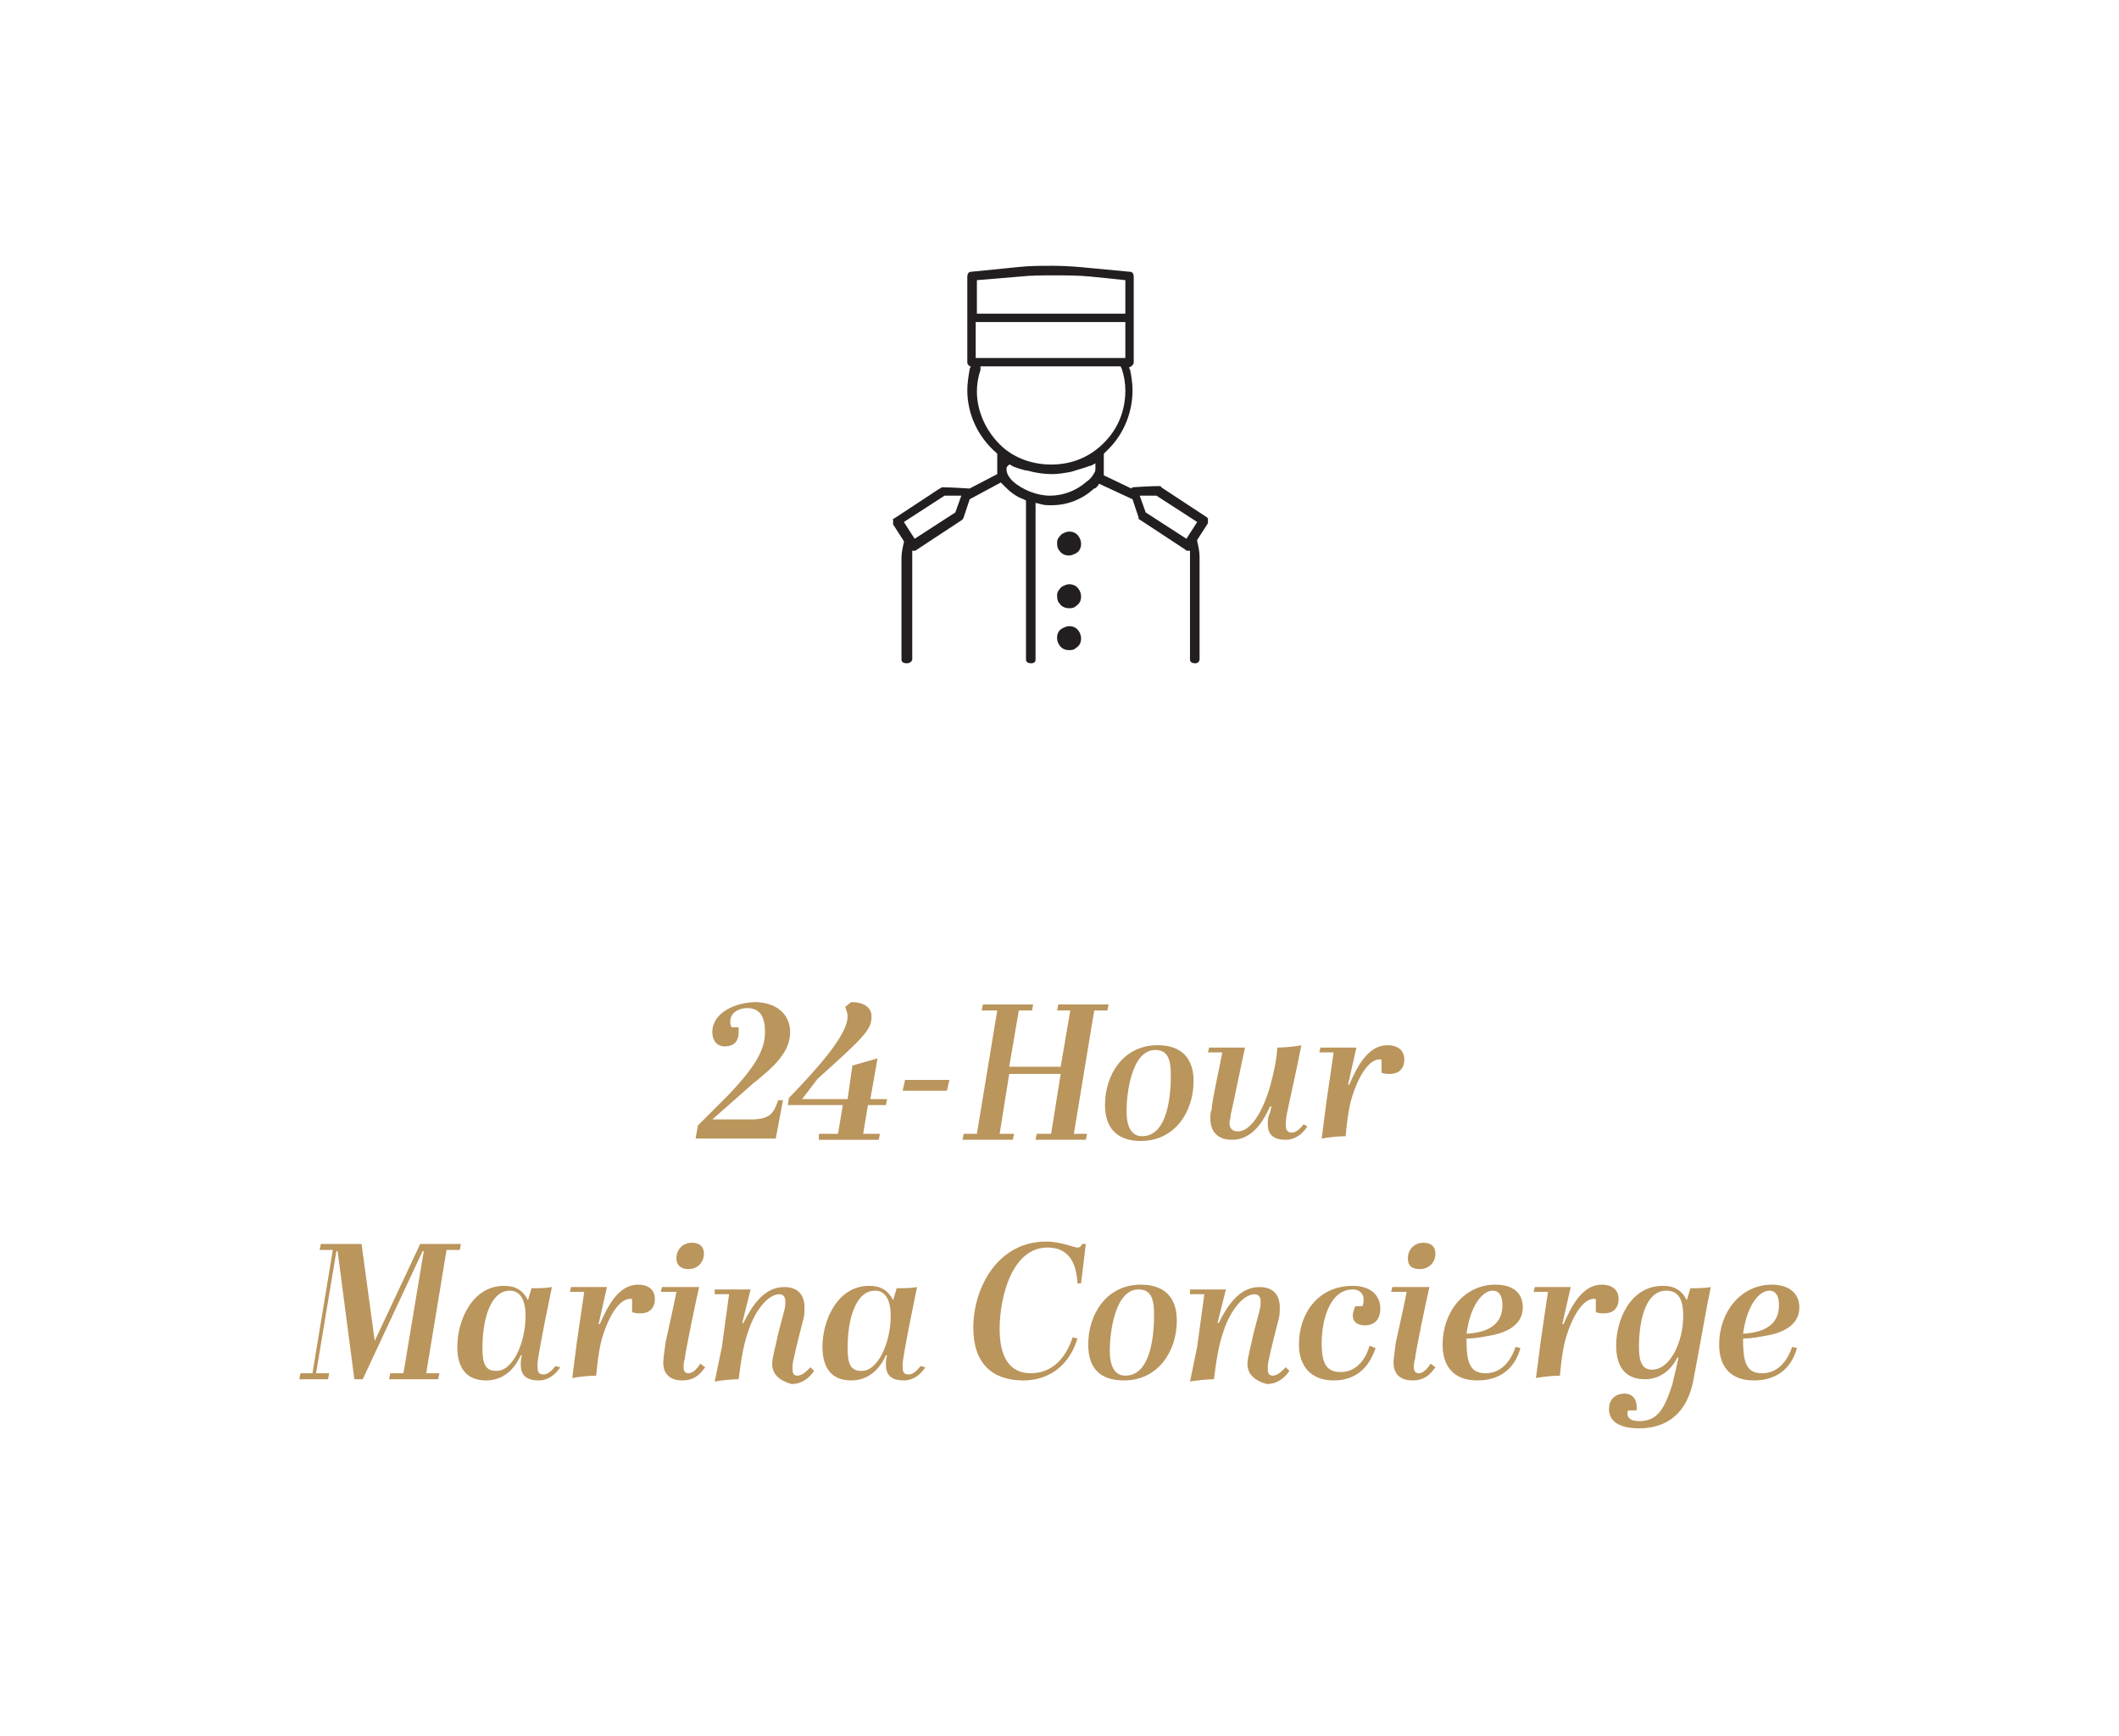 <?xml version="1.0" encoding="utf-8"?>
<!-- Generator: Adobe Illustrator 27.5.0, SVG Export Plug-In . SVG Version: 6.00 Build 0)  -->
<svg version="1.1" id="Layer_1" xmlns="http://www.w3.org/2000/svg" xmlns:xlink="http://www.w3.org/1999/xlink" x="0px" y="0px"
	 viewBox="0 0 177 145" style="enable-background:new 0 0 177 145;" xml:space="preserve">
<style type="text/css">
	.st0{clip-path:url(#SVGID_00000158708111409671586490000015703018770653245626_);}
	.st1{clip-path:url(#SVGID_00000151532956628564731600000014401013272108720004_);fill:#231F20;}
	.st2{fill:#BA955C;}
</style>
<g>
	<g>
		<defs>
			<rect id="SVGID_1_" x="72.1" y="19.5" width="31.3" height="37.8"/>
		</defs>
		<clipPath id="SVGID_00000051371949250292624190000000597520407080036253_">
			<use xlink:href="#SVGID_1_"  style="overflow:visible;"/>
		</clipPath>
		<g style="clip-path:url(#SVGID_00000051371949250292624190000000597520407080036253_);">
			<defs>
				<rect id="SVGID_00000085251984131216815050000012448321379502529942_" x="74.6" y="22.2" width="26.3" height="33.2"/>
			</defs>
			<clipPath id="SVGID_00000126313197528149936530000004027983199986908851_">
				<use xlink:href="#SVGID_00000085251984131216815050000012448321379502529942_"  style="overflow:visible;"/>
			</clipPath>
			<path style="clip-path:url(#SVGID_00000126313197528149936530000004027983199986908851_);fill:#231F20;" d="M75.7,55.4
				c0,0-0.4,0-0.4-0.3v-8.5c0-0.4,0.1-0.9,0.2-1.3l0-0.1l-0.9-1.4c-0.1-0.1-0.1-0.2-0.1-0.3c0-0.1,0.1-0.2,0.2-0.2l3.8-2.5
				c0.1,0,0.1-0.1,0.2-0.1h0c0.9,0,2,0.1,2.2,0.1l0.1,0l2.3-1.2l0-0.2c0-0.5,0-1.1,0-1.3l0-0.2l-0.1-0.1c-1.5-1.3-2.4-3.2-2.4-5.2
				c0-0.6,0.1-1.2,0.2-1.8l0.1-0.2L81,30.6c-0.1-0.1-0.2-0.2-0.2-0.3v-7.2c0-0.2,0.1-0.4,0.3-0.4l4-0.4c0.9-0.1,1.9-0.1,2.9-0.1
				c1.1,0,2.2,0.1,3.2,0.2l3.2,0.3c0.2,0,0.3,0.2,0.3,0.4v7.2c0,0.1-0.1,0.2-0.2,0.3l-0.2,0.1l0.1,0.2c0.1,0.5,0.2,1.1,0.2,1.7
				c0,1.8-0.7,3.6-2,4.9c-0.1,0.1-0.3,0.3-0.4,0.4L92.2,38l0,0.1c0,0.1,0,0.9,0,1.4l0,0.2l2.3,1.1l0.1-0.1c0.2,0,1.3-0.1,2.2-0.1h0
				c0.1,0,0.2,0,0.2,0.1l3.8,2.5c0.1,0.1,0.1,0.1,0.2,0.2c0,0.1,0,0.2-0.1,0.3c0,0-0.9,1.4-0.9,1.4l0,0.1c0.1,0.4,0.2,0.9,0.2,1.3
				v8.5c0,0.1,0,0.2-0.1,0.3c-0.1,0.1-0.2,0.1-0.3,0.1h0c0,0-0.4,0-0.4-0.3v0c0-5.8,0-8.8,0-8.9l0-0.2l-0.2,0c-0.1,0-0.1,0-0.2-0.1
				l-3.8-2.5c-0.1,0-0.1-0.1-0.1-0.2l-0.5-1.5l-2.8-1.3l-0.1,0.2c0,0-0.1,0-0.1,0.1c0,0-0.1,0.1-0.2,0.1c-1,0.9-2.2,1.4-3.6,1.4
				c-0.3,0-0.6,0-0.9-0.1L86.5,42v13.1c0,0.3-0.3,0.3-0.4,0.3c0,0-0.4,0-0.4-0.3V41.8l-0.2-0.1c-0.6-0.2-1.1-0.6-1.5-1
				c-0.1-0.1-0.2-0.2-0.2-0.2l-0.2-0.2L81,41.7l-0.5,1.5c0,0.1-0.1,0.1-0.1,0.2l-3.8,2.5c0,0-0.1,0.1-0.2,0.1l-0.2,0l0,0.2
				c0,0.1,0,5.6,0,8.9C76.1,55.4,75.8,55.4,75.7,55.4 M75.5,43.6l0.9,1.4l3.4-2.2l0.5-1.4l-1.4,0L75.5,43.6z M95.2,41.4l0.5,1.4
				l3.4,2.2l0.9-1.4l-3.4-2.2L95.2,41.4z M84.1,39c-0.1,0.4,0.1,0.8,0.5,1.2c0.8,0.7,2,1.2,3.1,1.2h0c1.1,0,2.2-0.4,3.1-1.2
				c0.3-0.2,0.5-0.5,0.6-0.7c0.1-0.1,0.1-0.3,0.1-0.4l0-0.4c-0.2,0.1-0.5,0.3-0.5,0.2c-0.1,0.1-0.9,0.3-1.5,0.5
				c-0.5,0.1-1.1,0.2-1.6,0.2h0c-0.7,0-1.4-0.1-2.1-0.3c0,0,0,0-0.1,0c-0.8-0.2-0.9-0.3-1-0.3c0,0-0.3-0.2-0.4-0.2L84.1,39z
				 M81.9,30.9c-0.2,0.6-0.3,1.2-0.3,1.8c0,1.7,0.8,3.4,2.1,4.6c1.1,1,2.6,1.5,4.1,1.5c1.7,0,3.2-0.6,4.4-1.8l0,0
				c1.2-1.2,1.8-2.7,1.8-4.4c0-0.6-0.1-1.2-0.3-1.8l-0.1-0.2H81.9L81.9,30.9z M81.5,29.9H94v-3H81.5V29.9z M88,23
				c-0.9,0-1.9,0-2.8,0.1l-3.6,0.3v2.8H94v-2.8l-2.9-0.3C90.1,23,89,23,88,23"/>
			<path style="clip-path:url(#SVGID_00000126313197528149936530000004027983199986908851_);fill:#231F20;" d="M89.3,46.4
				c-0.3,0-0.6-0.1-0.8-0.4c-0.2-0.2-0.2-0.5-0.2-0.7c0-0.3,0.2-0.5,0.4-0.7c0.2-0.1,0.4-0.2,0.6-0.2c0.3,0,0.6,0.1,0.8,0.4
				c0.3,0.4,0.3,1.1-0.2,1.4C89.7,46.3,89.5,46.4,89.3,46.4"/>
			<path style="clip-path:url(#SVGID_00000126313197528149936530000004027983199986908851_);fill:#231F20;" d="M89.3,54.3
				c-0.3,0-0.6-0.1-0.8-0.4c-0.3-0.4-0.3-1.1,0.2-1.4c0.2-0.1,0.4-0.2,0.6-0.2c0.3,0,0.6,0.1,0.8,0.4c0.3,0.4,0.3,1.1-0.2,1.4
				C89.7,54.3,89.5,54.3,89.3,54.3"/>
			<path style="clip-path:url(#SVGID_00000126313197528149936530000004027983199986908851_);fill:#231F20;" d="M89.3,50.8
				c-0.3,0-0.6-0.1-0.8-0.4c-0.2-0.2-0.2-0.5-0.2-0.7c0-0.3,0.2-0.5,0.4-0.7c0.2-0.1,0.4-0.2,0.6-0.2c0.3,0,0.6,0.1,0.8,0.4
				c0.3,0.4,0.3,1.1-0.2,1.4C89.7,50.8,89.5,50.8,89.3,50.8"/>
		</g>
	</g>
</g>
<g>
	<path class="st2" d="M66,86.2c0,1.6-1.2,2.8-3.1,4.3l-3.4,3h3.2c1.5,0,1.9-0.4,2.3-1.6h0.4l-0.6,3.2h-6.7l0.2-1.1l2.5-2.5
		c2.4-2.5,3.1-3.9,3.1-5.3c0-1.4-0.5-2-1.5-2c-0.7,0-1.4,0.4-1.4,1.1c0,0.1,0,0.3,0.1,0.5h0.6c0,0.1,0,0.2,0,0.4
		c0,0.8-0.4,1.2-1.2,1.2c-0.6,0-1-0.5-1-1.2c0-1.6,1.9-2.5,3.7-2.5C65.2,83.8,66,85,66,86.2z"/>
	<path class="st2" d="M70.8,91.8l0.4-2.8l2.1-0.6l-0.6,3.4h1.4l-0.1,0.5h-1.5l-0.4,2.4h1.4l-0.1,0.5h-5l0-0.5h1.6l0.4-2.4h-4.6
		l0.1-0.6c3.7-3.8,4.9-5.7,4.9-6.8c0-0.3-0.1-0.5-0.2-0.8l0.5-0.4c1,0,1.7,0.4,1.7,1.2c0,1.1-0.6,1.7-4.5,5.2L67,91.8H70.8z"/>
	<path class="st2" d="M75.6,90.2h3.7l-0.2,0.9h-3.7L75.6,90.2z"/>
	<path class="st2" d="M86.3,83.9l-0.1,0.5h-1.1l-0.8,4.7h4.3l0.8-4.7h-1.1l0.1-0.5h4.2l-0.1,0.5h-1.1l-1.7,10.3h1.1l-0.1,0.5h-4.2
		l0.1-0.5h1.2l0.8-5h-4.3l-0.8,5h1.2l-0.1,0.5h-4.2l0.1-0.5h1.1l1.7-10.3H82l0.1-0.5H86.3z"/>
	<path class="st2" d="M92.3,92.3c0-2.5,1.5-5,4.4-5c2,0,3,1.1,3,3c0,2.6-1.6,5-4.4,5C93.3,95.3,92.3,94.2,92.3,92.3z M97.8,89.8
		c0-1.4-0.3-2.1-1.3-2.1c-2,0-2.4,3.7-2.4,5.1c0,1.3,0.4,2.1,1.3,2.1C97.6,94.9,97.8,91.3,97.8,89.8z"/>
	<path class="st2" d="M102.1,87.9h-1.2l0.1-0.4h3c-0.2,0.8-1.1,5.3-1.2,5.6c0,0.3-0.1,0.5-0.1,0.7c0,0.4,0.2,0.7,0.7,0.7
		c1.1,0,2.1-1.7,2.7-3.8c0.3-1.1,0.5-2,0.6-3.2c0.5,0,1.6-0.1,2-0.2c-0.4,2.1-1,4.7-1.2,5.7c-0.1,0.5-0.1,0.8-0.1,1
		c0,0.3,0.1,0.6,0.5,0.6c0.3,0,0.6-0.2,1-0.7l0.3,0.2c-0.4,0.6-1,1.1-1.8,1.1c-1.1,0-1.5-0.5-1.5-1.3c0-0.3,0-0.6,0.2-1l0.1-0.5
		l-0.1,0c-0.6,1.3-1.5,2.8-3.2,2.8c-1.3,0-1.8-0.8-1.8-1.8c0-0.2,0-0.5,0.1-0.7C101.3,91.6,101.8,89.5,102.1,87.9z"/>
	<path class="st2" d="M110.8,92l0.6-4.1h-1.2l0.1-0.4h3l-0.7,3.1l0.1,0c0.7-1.6,1.6-3.3,3.2-3.3c0.7,0,1.4,0.3,1.4,1.2
		c0,0.8-0.5,1.2-1.2,1.2c-0.2,0-0.4,0-0.7-0.1l0-1.1c-1.1-0.2-2.1,1.7-2.6,3.6c-0.2,0.9-0.3,1.7-0.4,2.8c-0.6,0-1.5,0.1-2,0.2
		L110.8,92z"/>
</g>
<g>
	<path class="st2" d="M38.5,103.9l-0.1,0.5h-1.1l-1.7,10.3h1.1l-0.1,0.5h-4.1l0.1-0.5h1.1l1.7-10.2h-0.1l-5,10.7h-0.7l-1.4-10.7
		h-0.1l-1.7,10.2h1.1l-0.1,0.5H25l0.1-0.5h1l1.7-10.3h-1.1l0.1-0.5h3.4l1.1,8.1h0l3.8-8.1H38.5z"/>
	<path class="st2" d="M46.8,114.2c-0.4,0.6-1,1.1-1.8,1.1c-1.1,0-1.5-0.5-1.5-1.3c0-0.3,0-0.5,0.1-0.8l-0.1,0
		c-0.5,1.1-1.4,2.1-2.9,2.1c-1.6,0-2.4-1-2.4-2.8c0-2.3,1.3-5.1,3.9-5.1c1,0,1.6,0.4,2,1.2l0.3-1c0.6,0,1.2,0,1.7-0.1
		c-0.4,2-0.9,4.3-1.2,6.3c0,0.2,0,0.3,0,0.4c0,0.4,0.1,0.6,0.5,0.6c0.3,0,0.6-0.2,1-0.7L46.8,114.2z M43.9,109.9
		c0-1.4-0.5-2.1-1.3-2.1c-1.6,0-2.3,2.3-2.3,4.8c0,1.2,0.2,1.9,1.1,1.9C42.8,114.6,43.9,112.2,43.9,109.9z"/>
	<path class="st2" d="M48.2,112l0.6-4.1h-1.2l0.1-0.4h3l-0.7,3.1l0.1,0c0.7-1.6,1.6-3.3,3.2-3.3c0.7,0,1.4,0.3,1.4,1.2
		c0,0.8-0.5,1.2-1.2,1.2c-0.2,0-0.4,0-0.7-0.1l0-1.1c-1.1-0.2-2.1,1.7-2.6,3.6c-0.2,0.9-0.3,1.7-0.4,2.8c-0.6,0-1.5,0.1-2,0.2
		L48.2,112z"/>
	<path class="st2" d="M58.9,114.2c-0.5,0.7-1,1.1-1.9,1.1c-1,0-1.6-0.5-1.6-1.5c0-0.3,0.1-0.9,0.2-1.7c0.2-0.9,0.8-3.6,0.9-4.2h-1.3
		l0.1-0.4h3.1c-0.2,0.8-1.2,5.6-1.2,6c-0.1,0.3-0.1,0.5-0.1,0.7c0,0.4,0.2,0.5,0.4,0.5c0.3,0,0.6-0.2,1-0.8L58.9,114.2z M56.5,105.1
		c0-0.7,0.5-1.3,1.3-1.3c0.6,0,1,0.3,1,0.9c0,0.7-0.5,1.3-1.3,1.3C56.8,106,56.5,105.6,56.5,105.1z"/>
	<path class="st2" d="M64.5,113.9c0-0.5,0.3-1.5,0.5-2.5l0.5-1.9c0.1-0.3,0.1-0.6,0.1-0.8c0-0.4-0.2-0.6-0.5-0.6
		c-1,0-2.1,1.5-2.6,3.1c-0.4,1.1-0.6,2.4-0.8,4c-0.5,0-1.6,0.1-2,0.2l0.6-2.9l0.6-4.4h-1.2l0-0.4h3l-0.7,2.8l0.1,0
		c0.7-1.4,1.7-3,3.4-3c1.1,0,1.7,0.6,1.7,1.7c0,0.3,0,0.7-0.1,1c-0.2,0.8-0.7,2.7-0.8,3.3c-0.1,0.3-0.1,0.6-0.1,0.9
		c0,0.4,0.2,0.5,0.4,0.5c0.4,0,0.7-0.3,1.1-0.7l0.3,0.3c-0.4,0.6-1,1.1-1.9,1.1C65.1,115.3,64.5,114.8,64.5,113.9z"/>
	<path class="st2" d="M77.3,114.2c-0.4,0.6-1,1.1-1.8,1.1c-1.1,0-1.5-0.5-1.5-1.3c0-0.3,0-0.5,0.1-0.8l-0.1,0
		c-0.5,1.1-1.4,2.1-2.9,2.1c-1.6,0-2.4-1-2.4-2.8c0-2.3,1.3-5.1,3.9-5.1c1,0,1.6,0.4,2,1.2l0.3-1c0.6,0,1.2,0,1.7-0.1
		c-0.4,2-0.9,4.3-1.2,6.3c0,0.2,0,0.3,0,0.4c0,0.4,0.1,0.6,0.5,0.6c0.3,0,0.6-0.2,1-0.7L77.3,114.2z M74.4,109.9
		c0-1.4-0.5-2.1-1.3-2.1c-1.6,0-2.3,2.3-2.3,4.8c0,1.2,0.2,1.9,1.1,1.9C73.3,114.6,74.4,112.2,74.4,109.9z"/>
	<path class="st2" d="M83.5,111c0,2.3,0.8,3.7,2.6,3.7c1.5,0,2.8-0.9,3.5-3l0.4,0.1c-0.9,2.9-3.1,3.5-4.5,3.5
		c-2.6,0-4.2-1.4-4.2-4.4c0-3.3,2-7.2,6.1-7.2c1.2,0,2.3,0.5,2.6,0.5c0.2,0,0.3-0.1,0.4-0.3h0.3l-0.4,3.3H90c-0.1-2.2-1.1-3-2.5-3
		C84.5,104.2,83.5,108.4,83.5,111z"/>
	<path class="st2" d="M90.9,112.3c0-2.5,1.5-5,4.4-5c2,0,3,1.1,3,3c0,2.6-1.6,5-4.4,5C91.8,115.3,90.9,114.2,90.9,112.3z
		 M96.4,109.8c0-1.4-0.3-2.1-1.3-2.1c-2,0-2.4,3.7-2.4,5.1c0,1.3,0.4,2.1,1.3,2.1C96.2,114.9,96.4,111.3,96.4,109.8z"/>
	<path class="st2" d="M104.2,113.9c0-0.5,0.3-1.5,0.5-2.5l0.5-1.9c0.1-0.3,0.1-0.6,0.1-0.8c0-0.4-0.2-0.6-0.5-0.6
		c-1,0-2.1,1.5-2.6,3.1c-0.4,1.1-0.6,2.4-0.8,4c-0.5,0-1.6,0.1-2,0.2l0.6-2.9l0.6-4.4h-1.2l0-0.4h3l-0.7,2.8l0.1,0
		c0.7-1.4,1.7-3,3.4-3c1.1,0,1.7,0.6,1.7,1.7c0,0.3,0,0.7-0.1,1c-0.2,0.8-0.7,2.7-0.8,3.3c-0.1,0.3-0.1,0.6-0.1,0.9
		c0,0.4,0.2,0.5,0.4,0.5c0.4,0,0.7-0.3,1.1-0.7l0.3,0.3c-0.4,0.6-1,1.1-1.9,1.1C104.8,115.3,104.2,114.8,104.2,113.9z"/>
	<path class="st2" d="M114.9,112.6c-0.4,1.2-1.3,2.7-3.5,2.7c-1.9,0-2.9-1.2-2.9-3c0-2.6,1.6-4.9,4.5-4.9c1.6,0,2.3,0.9,2.3,1.9
		c0,0.8-0.4,1.4-1.3,1.4c-0.6,0-1-0.3-1-0.8c0-0.3,0.1-0.5,0.2-0.8h0.6c0.1-0.2,0.1-0.4,0.1-0.6c0-0.5-0.4-0.8-0.9-0.8
		c-1.9,0-2.6,2.5-2.6,4.5c0,1.7,0.4,2.4,1.6,2.4c1.1,0,2-0.8,2.4-2.2L114.9,112.6z"/>
	<path class="st2" d="M119.9,114.2c-0.5,0.7-1,1.1-1.9,1.1c-1,0-1.6-0.5-1.6-1.5c0-0.3,0.1-0.9,0.2-1.7c0.2-0.9,0.8-3.6,0.9-4.2
		h-1.3l0.1-0.4h3.1c-0.2,0.8-1.2,5.6-1.2,6c-0.1,0.3-0.1,0.5-0.1,0.7c0,0.4,0.2,0.5,0.4,0.5c0.3,0,0.6-0.2,1-0.8L119.9,114.2z
		 M117.6,105.1c0-0.7,0.5-1.3,1.3-1.3c0.6,0,1,0.3,1,0.9c0,0.7-0.5,1.3-1.3,1.3C117.8,106,117.6,105.6,117.6,105.1z"/>
	<path class="st2" d="M127.2,109.2c0,1.6-1.6,2.2-3,2.4c-0.5,0.1-1.1,0.2-1.7,0.2v0.2c0,2,0.4,2.7,1.6,2.7c0.9,0,1.9-0.5,2.5-2.2
		l0.4,0.1c-0.5,1.8-1.8,2.7-3.6,2.7c-1.9,0-2.9-1.1-2.9-3c0-2.7,1.8-5,4.4-5C126.4,107.3,127.2,108,127.2,109.2z M124.7,107.8
		c-0.9,0-1.9,1.3-2.2,3.6c1.7-0.1,3-0.7,3-2.4C125.5,108.2,125.2,107.8,124.7,107.8z"/>
	<path class="st2" d="M128.7,112l0.6-4.1h-1.2l0.1-0.4h3l-0.7,3.1l0.1,0c0.7-1.6,1.6-3.3,3.2-3.3c0.7,0,1.4,0.3,1.4,1.2
		c0,0.8-0.5,1.2-1.2,1.2c-0.2,0-0.4,0-0.7-0.1l0-1.1c-1.1-0.2-2.1,1.7-2.6,3.6c-0.2,0.9-0.3,1.7-0.4,2.8c-0.6,0-1.5,0.1-2,0.2
		L128.7,112z"/>
	<path class="st2" d="M136,117.8c-0.2,0.5,0.1,0.9,0.9,0.9c1.5,0,2.1-0.9,2.8-3.1c0.1-0.5,0.4-1.6,0.5-2.2l-0.1,0
		c-0.5,1-1.4,1.8-2.7,1.8c-1.6,0-2.4-1-2.4-2.8c0-2.2,1.2-5,3.9-5c1,0,1.6,0.4,2,1.2l0.3-1c0.5,0,1.2,0,1.7-0.1
		c-0.4,1.9-0.9,4.9-1.4,7.5c-0.5,3.1-2.3,4.3-4.6,4.3c-1.5,0-2.5-0.5-2.5-1.6c0-0.8,0.5-1.3,1.3-1.3c0.6,0,1.1,0.4,1,1.4L136,117.8z
		 M140.6,109.9c0-1.5-0.5-2.1-1.4-2.1c-2,0-2.3,3.2-2.3,4.7c0,1.3,0.3,1.9,1.1,1.9C139.5,114.4,140.6,112.1,140.6,109.9z"/>
	<path class="st2" d="M150.3,109.2c0,1.6-1.6,2.2-3,2.4c-0.5,0.1-1.1,0.2-1.7,0.2v0.2c0,2,0.4,2.7,1.6,2.7c0.9,0,1.9-0.5,2.5-2.2
		l0.4,0.1c-0.5,1.8-1.8,2.7-3.6,2.7c-1.9,0-2.9-1.1-2.9-3c0-2.7,1.8-5,4.4-5C149.4,107.3,150.3,108,150.3,109.2z M147.8,107.8
		c-0.9,0-1.9,1.3-2.2,3.6c1.7-0.1,3-0.7,3-2.4C148.6,108.2,148.3,107.8,147.8,107.8z"/>
</g>
</svg>
